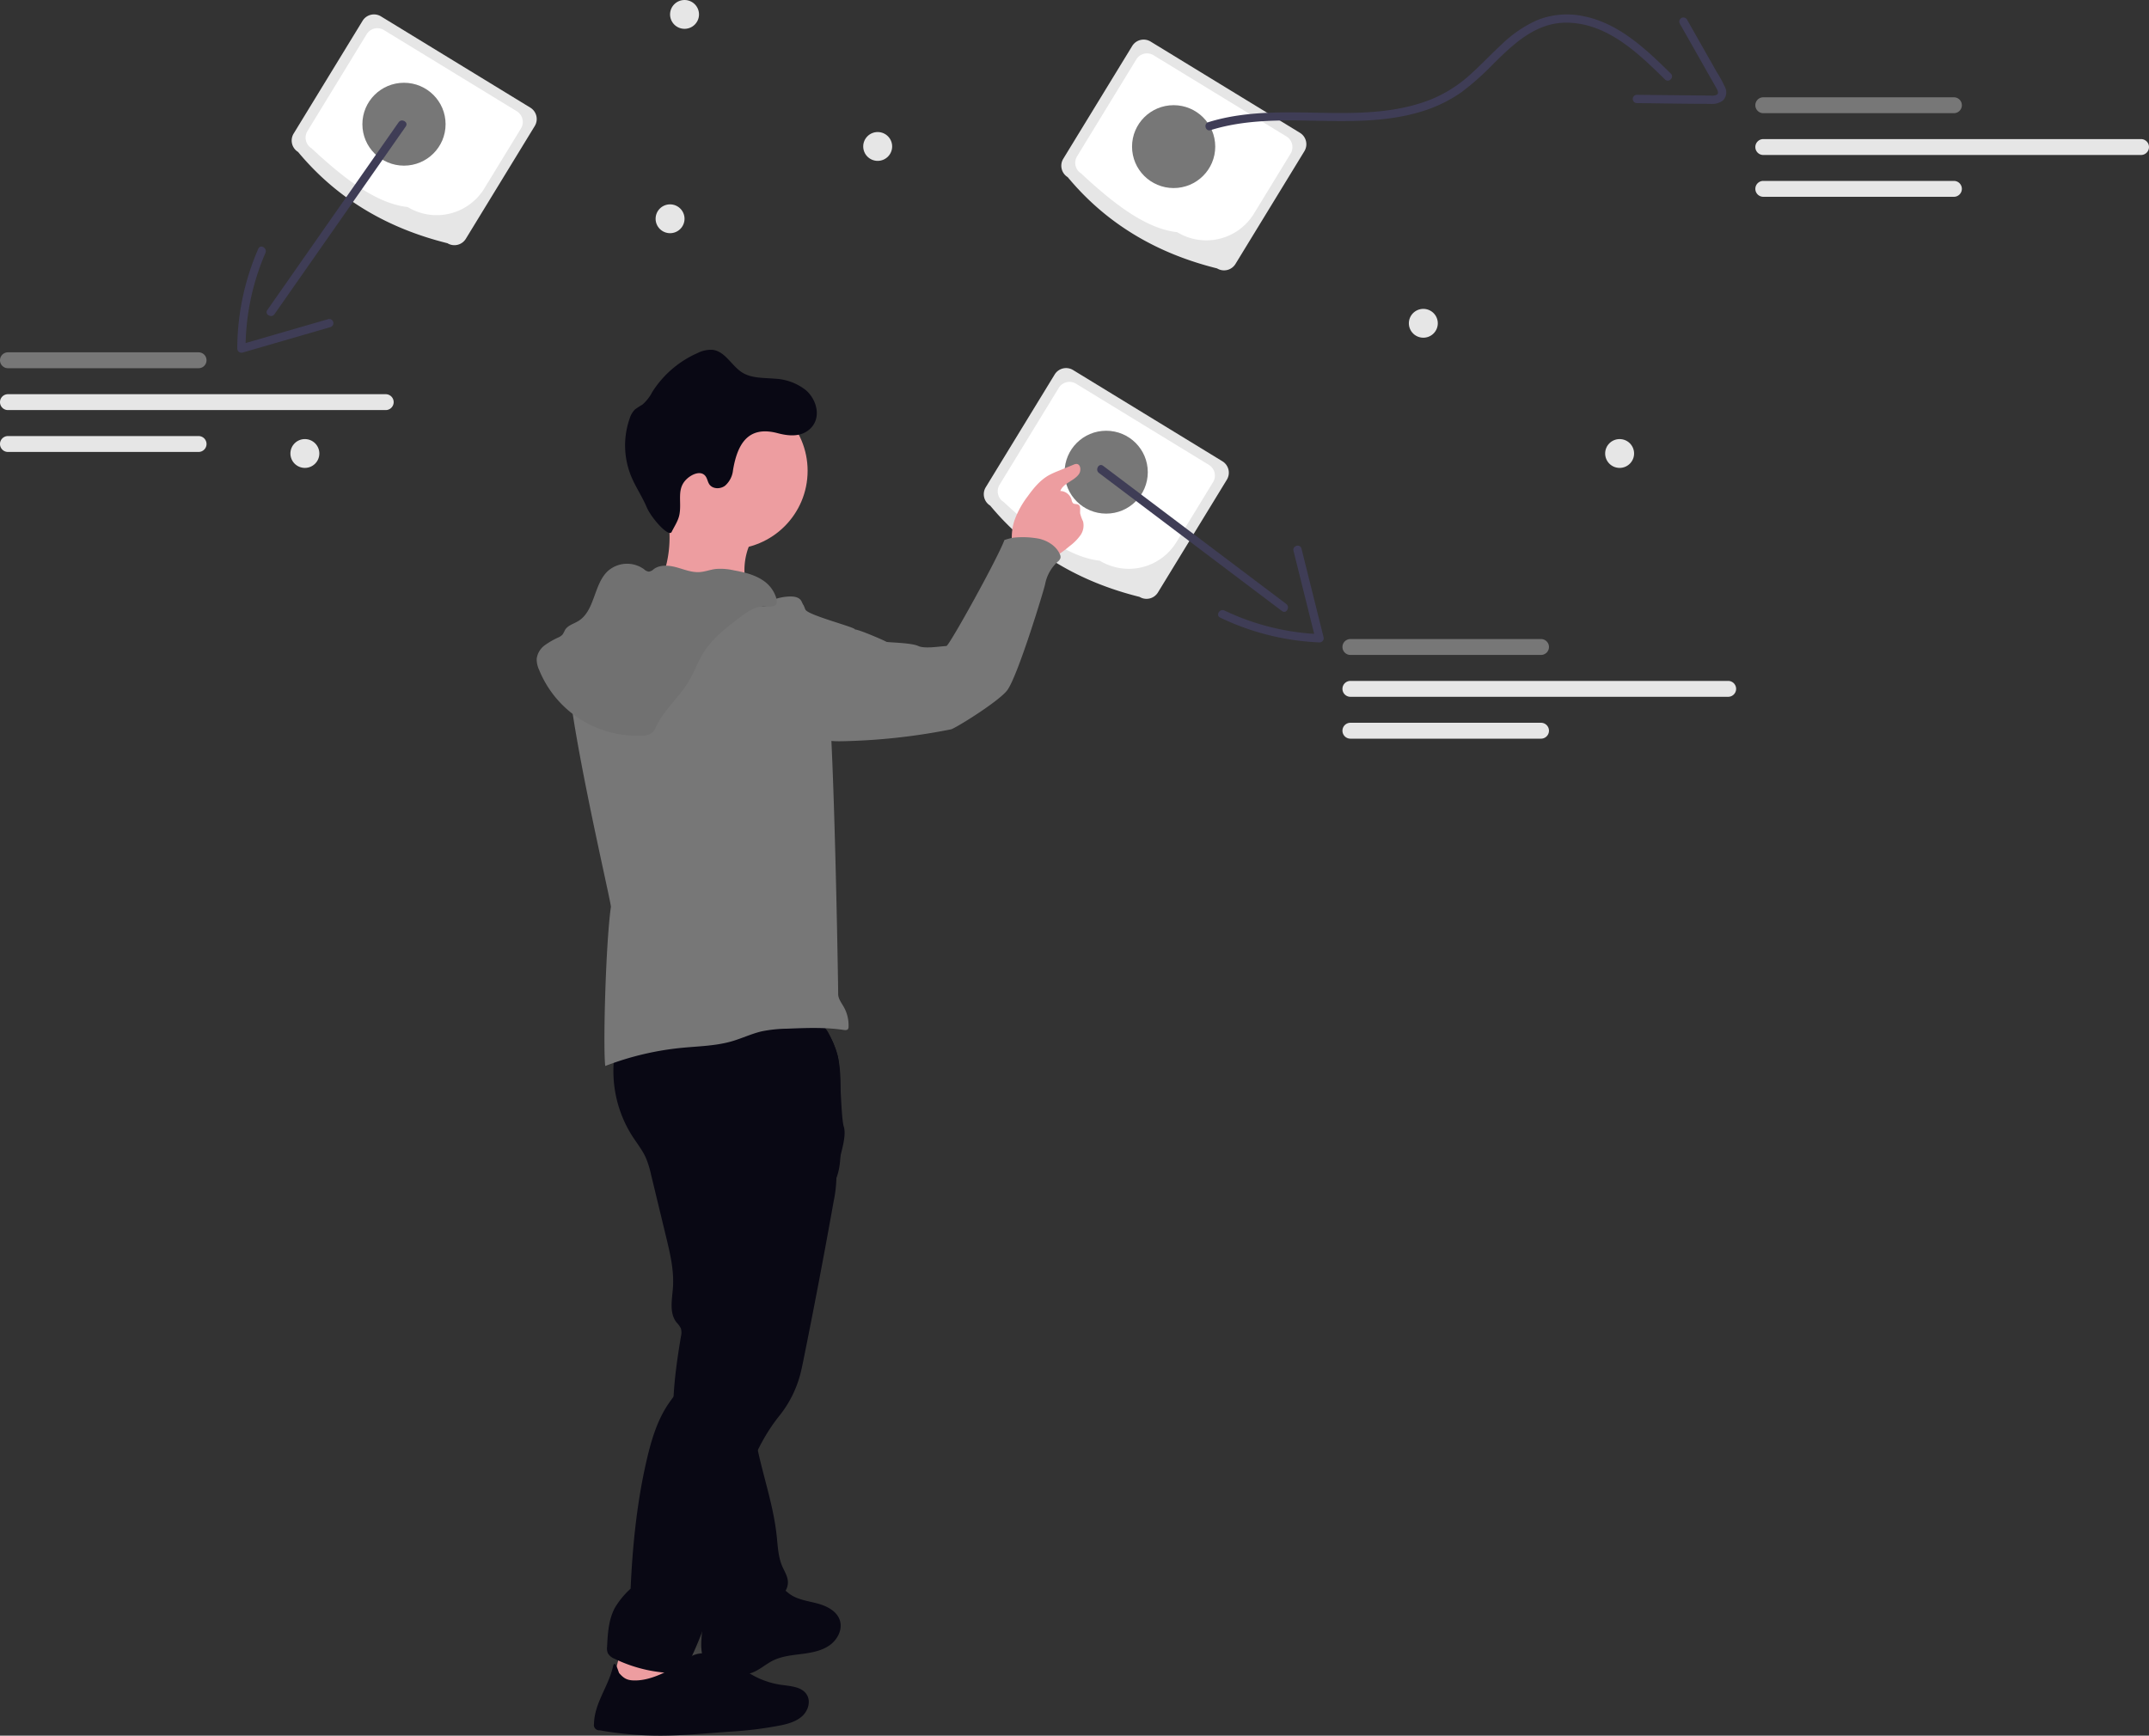 <svg xmlns="http://www.w3.org/2000/svg" xmlns:xlink="http://www.w3.org/1999/xlink" width="799.258" height="645.667" viewBox="0 0 799.258 645.667" role="img" artist="Katerina Limpitsouni" source="https://undraw.co/"><rect x="0" y="0" width="799.258" height="645.667" fill="#333333" stroke="none"/><defs><linearGradient id="a-871" x1="146.593" y1="1" x2="146.593" gradientUnits="objectBoundingBox"><stop offset="0" stop-color="gray" stop-opacity="0.251"/><stop offset="0.535" stop-color="gray" stop-opacity="0.122"/><stop offset="1" stop-color="gray" stop-opacity="0.102"/></linearGradient></defs><g transform="translate(-358.764 -257.99)"><ellipse cx="5.381" cy="5.362" rx="5.381" ry="5.362" transform="translate(955.754 421.33)" fill="#e6e6e6"/><ellipse cx="5.381" cy="5.362" rx="5.381" ry="5.362" transform="translate(466.772 421.33)" fill="#e6e6e6"/><ellipse cx="5.381" cy="5.362" rx="5.381" ry="5.362" transform="translate(882.749 372.893)" fill="#e6e6e6"/><ellipse cx="5.381" cy="5.362" rx="5.381" ry="5.362" transform="translate(602.595 334.012)" fill="#e6e6e6"/><ellipse cx="5.381" cy="5.362" rx="5.381" ry="5.362" transform="translate(679.814 307.109)" fill="#e6e6e6"/><ellipse cx="5.381" cy="5.362" rx="5.381" ry="5.362" transform="translate(607.977 257.99)" fill="#e6e6e6"/><g transform="translate(753.489 263.352)"><path d="M599.841,321.939c-21.962-5.467-40.817-16.212-55.557-33.951a4.976,4.976,0,0,1-1.65-6.833l25.64-41.958a4.976,4.976,0,0,1,6.833-1.649L630.665,271.5a4.976,4.976,0,0,1,1.649,6.833l-25.64,41.958A4.976,4.976,0,0,1,599.841,321.939Z" transform="translate(-541.907 -227.452)" fill="#e6e6e6"/><path d="M584.891,308.331c-11.563-1.262-23.581-10.5-35.717-21.827a4.66,4.66,0,0,1-1.545-6.4l22.036-36.059a4.661,4.661,0,0,1,6.4-1.545L625.5,272.712a4.66,4.66,0,0,1,1.545,6.4L613.4,301.45A20.759,20.759,0,0,1,584.891,308.331Z" transform="translate(-541.77 -227.316)" fill="#fff"/><ellipse cx="15.471" cy="15.415" rx="15.471" ry="15.415" transform="translate(26.305 33.765)" fill="#777777"/><path d="M596,270.751c25.094-7.8,51.959.635,77.191-6.563a52.324,52.324,0,0,0,16.217-7.616,100.766,100.766,0,0,0,11.8-10.5c7.59-7.507,15.833-15.39,27.237-15.3,15.017.115,26.547,11.269,36.556,21.119,1.415,1.392,3.6-.785,2.179-2.179-9.2-9.051-19.135-18.6-32.226-21.3a29.739,29.739,0,0,0-17.58,1.46,45.9,45.9,0,0,0-13.064,8.933c-4.031,3.7-7.75,7.723-11.836,11.362a49.271,49.271,0,0,1-14.519,9.164c-11.567,4.606-24.255,5.162-36.558,5.028-15.444-.168-31.256-1.22-46.218,3.429-1.888.587-1.082,3.562.819,2.971Z" transform="translate(-540.492 -227.699)" fill="#3f3d56"/><path d="M766.315,231.088l7.714,13.6,3.733,6.58c.663,1.169,1.345,2.33,1.991,3.509.4.724,1.263,2.031.436,2.717a4.019,4.019,0,0,1-2.345.366c-1.36,0-2.72-.028-4.08-.041l-7.65-.078-15.81-.16a1.542,1.542,0,0,0,0,3.081c9.178.093,18.362.287,27.541.279a6.586,6.586,0,0,0,4.5-1.232,4.285,4.285,0,0,0,.817-4.939,46.936,46.936,0,0,0-3.115-5.715l-3.359-5.922-7.714-13.6a1.542,1.542,0,0,0-2.661,1.555Z" transform="translate(-536.299 -227.669)" fill="#3f3d56"/><path d="M867.072,263.625h-70.9a2.954,2.954,0,0,1,0-5.909h70.9a2.954,2.954,0,1,1,0,5.909Z" transform="translate(-535.095 -226.885)" fill="#777777"/><path d="M867.072,309.953h-70.9a2.954,2.954,0,0,1,0-5.909h70.9a2.954,2.954,0,1,1,0,5.909Z" transform="translate(-535.095 -242.107)" fill="#e6e6e6"/><path d="M936.674,286.789H796.17a2.954,2.954,0,0,1,0-5.909h140.5a2.954,2.954,0,0,1,0,5.909Z" transform="translate(-535.095 -234.496)" fill="#e6e6e6"/></g><g transform="translate(724.656 394.914)"><path d="M689.841,386.939c-21.962-5.467-40.817-16.212-55.557-33.951a4.976,4.976,0,0,1-1.649-6.833l25.64-41.958a4.976,4.976,0,0,1,6.833-1.649L720.665,336.5a4.976,4.976,0,0,1,1.649,6.833l-25.64,41.958A4.976,4.976,0,0,1,689.841,386.939Z" transform="translate(-631.907 -301.82)" fill="#e6e6e6"/><path d="M674.891,373.331c-11.563-1.262-23.581-10.5-35.717-21.827a4.66,4.66,0,0,1-1.545-6.4l22.036-36.059a4.661,4.661,0,0,1,6.4-1.545L715.5,337.712a4.661,4.661,0,0,1,1.545,6.4L703.4,366.45a20.759,20.759,0,0,1-28.506,6.881Z" transform="translate(-631.77 -301.685)" fill="#fff"/><ellipse cx="15.471" cy="15.415" rx="15.471" ry="15.415" transform="translate(30.054 23.315)" fill="#777777"/><path d="M835.636,405.873h-70.9a2.954,2.954,0,0,1,0-5.909h70.9a2.954,2.954,0,0,1,0,5.909Z" transform="translate(-628.387 -299.16)" fill="#777777"/><path d="M835.636,452.2h-70.9a2.954,2.954,0,0,1,0-5.909h70.9a2.954,2.954,0,0,1,0,5.909Z" transform="translate(-628.387 -314.338)" fill="#e6e6e6"/><path d="M905.238,429.037h-140.5a2.954,2.954,0,0,1,0-5.909h140.5a2.954,2.954,0,1,1,0,5.909Z" transform="translate(-628.387 -306.749)" fill="#e6e6e6"/><path d="M673.62,339.89l53.014,40,15.089,11.384c1.583,1.194,3.12-1.48,1.555-2.661l-53.014-40-15.089-11.384c-1.583-1.194-3.12,1.48-1.555,2.661Z" transform="translate(-630.794 -300.869)" fill="#3f3d56"/><path d="M717.545,392.919a94.531,94.531,0,0,0,36.945,9.221,1.556,1.556,0,0,0,1.486-1.95l-8.21-32.953c-.479-1.923-3.452-1.108-2.971.819L753,401.008l1.486-1.95a90.706,90.706,0,0,1-35.389-8.8c-1.78-.853-3.344,1.8-1.555,2.661Z" transform="translate(-629.607 -300.077)" fill="#3f3d56"/></g><g transform="translate(358.764 263.352)"><path d="M618.841,412.939c-21.962-5.467-40.817-16.212-55.557-33.951a4.976,4.976,0,0,1-1.65-6.833l25.64-41.958a4.976,4.976,0,0,1,6.833-1.649L649.665,362.5a4.976,4.976,0,0,1,1.649,6.833l-25.64,41.958a4.976,4.976,0,0,1-6.833,1.649Z" transform="translate(-452.424 -327.82)" fill="#e6e6e6"/><path d="M603.891,399.331c-11.563-1.262-23.581-10.5-35.717-21.827a4.66,4.66,0,0,1-1.545-6.4l22.036-36.059a4.661,4.661,0,0,1,6.4-1.545L644.5,363.712a4.661,4.661,0,0,1,1.545,6.4L632.4,392.45a20.759,20.759,0,0,1-28.506,6.881Z" transform="translate(-452.288 -327.685)" fill="#fff"/><ellipse cx="15.471" cy="15.415" rx="15.471" ry="15.415" transform="translate(134.779 25.427)" fill="#777777"/><path d="M529.143,456.116h-70.9a2.954,2.954,0,0,1,0-5.909h70.9a2.954,2.954,0,0,1,0,5.909Z" transform="translate(-455.287 -324.503)" fill="#777777"/><path d="M529.143,502.444h-70.9a2.954,2.954,0,0,1,0-5.909h70.9a2.954,2.954,0,0,1,0,5.909Z" transform="translate(-455.287 -339.681)" fill="#e6e6e6"/><path d="M598.745,479.28h-140.5a2.954,2.954,0,0,1,0-5.908h140.5a2.954,2.954,0,0,1,0,5.909Z" transform="translate(-455.287 -332.092)" fill="#e6e6e6"/><path d="M600.922,366.912l-38.094,54.48-10.737,15.355c-1.139,1.629,1.531,3.17,2.661,1.555l38.094-54.48,10.737-15.355C604.721,366.839,602.051,365.3,600.922,366.912Z" transform="translate(-452.671 -326.779)" fill="#3f3d56"/><path d="M549.02,412.716a93.626,93.626,0,0,0-7.815,37.141,1.556,1.556,0,0,0,1.95,1.486l32.723-9.479a1.542,1.542,0,0,0-.819-2.971l-32.723,9.479,1.95,1.486a89.858,89.858,0,0,1,7.394-35.586c.783-1.8-1.871-3.371-2.661-1.555Z" transform="translate(-452.958 -325.541)" fill="#3f3d56"/></g><g transform="translate(558.38 383.616)"><path d="M276.4,798.223a.476.476,0,0,0-.1.051c1.222-2.64,2.362-5.31,3.4-8.022.123-.318.236-.647.359-.965-.01.082-.01.164-.021.257-.031.514-.072,1.027-.113,1.551-.062.811-.113,1.633-.123,2.455-.01.257-.01.5-.01.76a15.027,15.027,0,0,0,.308,2.979h-.041c-.257.021-.493.031-.74.072a10.05,10.05,0,0,0-2.8.8.608.608,0,0,0-.113.062Z" transform="translate(-218.59 -307.995)" fill="url(#a-871)"/><path d="M296.28,405.907c.11,4.289,1.563,8.444,1.791,12.725-12.631.628-25.09-5.5-37.6-3.621,3.5-2.262,5.365-6.339,6.465-10.353a42.935,42.935,0,0,0,1.233-15.907,7.007,7.007,0,0,0-.157-.88c-.464-2.1-1.665-5.067-1.343-6.716.424-2.184,2.482-1.752,4.336-1.626a162.429,162.429,0,0,1,16.857,2.176c1.453.251,15.608,3.786,15.82,3.417a66.618,66.618,0,0,0-6.127,12.623A24.609,24.609,0,0,0,296.28,405.907Z" transform="translate(-219.019 -319.104)" fill="#ed9da0"/><path d="M417.625,393.008a18.464,18.464,0,0,1-3.857,3.888c-.958.785-1.94,1.587-2.969,2.309a12.733,12.733,0,0,1-6.315,2.569c-3.009.2-9.395-1.563-11.264-4.14a7.468,7.468,0,0,1-1.076-4.313,19.84,19.84,0,0,1,1.037-6.033,33.623,33.623,0,0,1,4.87-8.813c2.176-3.024,4.6-6,7.832-7.832a30.384,30.384,0,0,1,3.331-1.532c1.964-.8,3.92-1.61,5.884-2.412a2.841,2.841,0,0,1,1.068-.283c1.579.016,1.87,2.427.974,3.731-1.791,2.624-5.821,3.354-6.952,6.331a4.513,4.513,0,0,1,4.195,3.252,2.3,2.3,0,0,0,.566,1.312c.518.416,1.328.181,1.917.495,1.045.558.589,2.113.7,3.291a15.4,15.4,0,0,0,1.076,2.961,6.292,6.292,0,0,1-1.013,5.216Z" transform="translate(-215.45 -319.456)" fill="#ed9da0"/><path d="M247.432,811.5c.972-.972,2.561-.806,3.919-.592a145.366,145.366,0,0,0,22.032,1.782c.924-4.511-1.758-8.9-2.622-13.418a12.1,12.1,0,0,0-.873-3.393c-1.039-1.994-3.383-2.906-5.583-3.37-3.97-.837-10.177-2.315-12.394,1.7C249.251,799.029,248.4,806.143,247.432,811.5Z" transform="translate(-219.372 -307.934)" fill="#ed9da0"/><path d="M327.282,794.955c-2.993,2.042-6.708,2.679-10.306,3.142s-7.305.809-10.565,2.412c-2.812,1.39-5.184,3.668-8.162,4.666a17,17,0,0,1-8.476.134c-3.346-.628-6.913-1.846-8.719-4.737-1.61-2.569-1.438-5.829-1.218-8.853q.389-5.125.762-10.267a4.889,4.889,0,0,1,.636-2.482c2.419-3.527,8.3,1.477,11.453,1.469,4.988-.008,10.345-2.71,13.943-6.017a4.233,4.233,0,0,1,1.084-.817c1.422-.636,2.844.542,4.108,1.571.141.118.283.236.424.346,2.914,2.309,6.826,2.781,10.424,3.716s7.462,2.82,8.578,6.371a5.419,5.419,0,0,1,.173.683C332.073,789.559,330.086,793.039,327.282,794.955Z" transform="translate(-218.498 -308.425)" fill="#090814"/><path d="M248.788,577.971a44.97,44.97,0,0,0,6.163,33.181c1.714,2.655,3.721,5.147,5.01,8.033a36.507,36.507,0,0,1,1.955,6.366l5.552,22.98c1.5,6.2,3.008,12.527,2.558,18.894-.314,4.436-1.432,9.424,1.3,12.931a9.528,9.528,0,0,1,1.652,2.266,5.736,5.736,0,0,1,.027,2.986c-2.809,16.684-4.892,34.126.182,50.266,4.6,14.629,4.861,30.838,8.771,45.666.484,1.836,1.038,3.772,2.429,5.064a7.962,7.962,0,0,0,3.641,1.73c5.762,1.371,11.847-.235,17.22-2.725,3.777-1.75,7.842-4.819,7.519-8.969-.154-1.974-1.307-3.7-2.089-5.523-1.535-3.567-1.658-7.552-2.073-11.414-1.04-9.7-4.029-19.058-6.289-28.545s-3.794-19.4-1.883-28.962a253.354,253.354,0,0,1,18.633-57.32,6.914,6.914,0,0,1,1.707-2.567,17.64,17.64,0,0,0,2.416-1.649,7.288,7.288,0,0,0,1.105-3.005c.84-3.027,3.337-5.26,5.01-7.918,4.225-6.712,2.886-15.316,2.73-23.246-.152-7.711.958-15.494-.306-23.1s-5.623-15.386-12.958-17.77c-3.634-1.181-7.562-.913-11.364-.537C287.265,567.075,267.692,570.734,248.788,577.971Z" transform="translate(-219.36 -314.081)" fill="#090814"/><path d="M330.894,626.237a48.166,48.166,0,0,1-1.013,8.916q-5.326,29.869-11.351,59.613c-.353,1.72-.7,3.441-1.163,5.129a41.6,41.6,0,0,1-7.69,15.129c-16.74,20.863-18.185,51.161-27.266,76.321-.613,1.7-1.225,3.409-1.877,5.09a127.133,127.133,0,0,1-5.6,12.5,3.573,3.573,0,0,1-1.155,1.492,3.425,3.425,0,0,1-1.822.354,53.2,53.2,0,0,1-23.589-5.365,4.885,4.885,0,0,1-2.506-2.082,5.034,5.034,0,0,1-.267-2.4c.251-4.988.558-10.157,2.938-14.54a31.025,31.025,0,0,1,5.813-7.046c.707-15.655,2.255-31.342,5.7-46.628,1.767-7.816,3.951-15.718,8.491-22.324,3.346-4.878,8.146-9.693,7.557-15.577-.259-2.584-1.343-5.8.762-7.321.919-.668,2.278-.754,2.9-1.7a3.233,3.233,0,0,0,.409-1.461,36.074,36.074,0,0,0-.746-12.074,63.681,63.681,0,0,1-1.8-7.871c-.267-2.687.189-5.593,1.98-7.6.11-5.373-.039-10.95.071-16.315a30.257,30.257,0,0,0-.754-9.112c-.408-1.406-1.029-2.749-1.343-4.187-1.123-5.161,1.681-11.343-1.657-15.435-1.39-1.7-3.535-2.545-5.357-3.771-3.637-2.427-6.025-6.4-7.353-10.573a58.353,58.353,0,0,1-2.082-12.945,13.324,13.324,0,0,1-.031-2.8,5.124,5.124,0,0,1,.377-1.4c1.037-2.333,3.826-3.236,6.308-3.833a204.263,204.263,0,0,1,48.168-5.632c6-4.085,9.379-2.624,11.924,1.7a44.734,44.734,0,0,1,3.393,8.287c1.163,3.511,1.233,23.165,2.364,26.692C335.088,612.059,330.839,621.422,330.894,626.237Z" transform="translate(-219.423 -313.982)" fill="#090814"/><circle cx="29.169" cy="29.169" r="29.169" transform="translate(42.415 20.353)" fill="#ed9da0"/><path d="M308.37,415.624c-1.272,1.471-2.978,3.093-4.864,2.619a6.646,6.646,0,0,1-1.893-1.013c-3.363-2.167-7.49-2.676-11.446-3.272a168.878,168.878,0,0,1-23.571-5.3,24.042,24.042,0,0,0-6.972-1.418c-4.944.026-9.325,3.312-12.424,7.165s-5.293,8.361-8.333,12.26c-2.166,2.778-4.746,5.226-6.768,8.109-5.107,7.28,15.579,93.857,15.3,95.316-1.937,13.776-2.955,52.124-2.1,59.19a108.265,108.265,0,0,1,28.424-6.753c6.268-.615,12.654-.692,18.7-2.452,3.777-1.1,7.359-2.839,11.193-3.715a51.6,51.6,0,0,1,9.438-.964c6.99-.282,14.029-.561,20.948.469.56.083,1.243.128,1.578-.328a1.476,1.476,0,0,0,.21-.825A13.948,13.948,0,0,0,334,567.288c-.882-1.557-2.108-3.08-2.074-4.868.064-.834-1.739-109.843-4.327-114.491-3.012-5.409-6.066-10.93-7.282-17-.8-4.018-.777-8.156-1.353-12.214a5.334,5.334,0,0,0-1.031-2.852c-.988-1.12-2.66-1.28-4.152-1.233a18.379,18.379,0,0,0-5.411,1Z" transform="translate(-219.81 -318.35)" fill="#777777"/><path d="M316.02,461.57c1.775,2.214,3.626,4.49,6.144,5.8,2.9,1.5,6.311,1.538,9.575,1.469a228.8,228.8,0,0,0,40.012-4.4c1.5-.259,17.6-10.257,20.9-14.462,3.926-5.078,13.8-37.669,14.148-39.526a15.121,15.121,0,0,1,4.629-8.326,3.036,3.036,0,0,0,1.1-1.463,2.358,2.358,0,0,0-.262-1.426c-1.343-2.992-4.414-4.921-7.6-5.7a32.614,32.614,0,0,0-9.791-.389,22.877,22.877,0,0,0-3.207.852c-2.588,7.011-20.619,39.474-21.562,39.425-2.578.159-8.144,1.1-10.48,0-2.654-1.244-11.355-1.294-11.819-1.548-1.052-.613-10.512-4.711-11.745-4.579.777-.692-17.137-5.2-18.372-7.35-.438-.762-.523-1.8-1.268-2.263a2.447,2.447,0,0,0-1.627-.189,15.908,15.908,0,0,0-4.922,1.494c-2.526,9.88-1.2,20.14.724,30.155a26.6,26.6,0,0,0,5.422,12.43Z" transform="translate(-217.718 -318.737)" fill="#777777"/><path d="M303.748,408.43c-3.129-1.948-6.813-2.774-10.439-3.436a22,22,0,0,0-6.642-.478c-2.053.256-4.024,1.049-6.09,1.164-2.9.162-5.68-1.015-8.482-1.781s-6.037-1.06-8.4.635a3.626,3.626,0,0,1-1.827.971,3.2,3.2,0,0,1-1.889-.926,10.762,10.762,0,0,0-13.413.707c-5.348,5.015-4.743,14.813-11.011,18.617-1.728,1.048-3.936,1.6-4.945,3.354a12.387,12.387,0,0,1-.853,1.613,4.369,4.369,0,0,1-1.507,1.074,29.279,29.279,0,0,0-5.166,2.97,7.388,7.388,0,0,0-2.973,4.984,9.391,9.391,0,0,0,.913,4.192A39.332,39.332,0,0,0,259.25,466.53a6.05,6.05,0,0,0,4-1.25,7.556,7.556,0,0,0,1.4-2.312c2.946-6.178,8.481-10.739,11.995-16.613,2.094-3.5,3.439-7.416,5.619-10.864,3.305-5.227,8.331-9.088,13.251-12.835,2.774-2.113,5.863-4.33,9.348-4.182,3.106.132,5.366.3,4.227-3.511a12.2,12.2,0,0,0-5.349-6.533Z" transform="translate(-220.113 -318.477)" fill="#777777"/><path d="M303.748,408.43c-3.129-1.948-6.813-2.774-10.439-3.436a22,22,0,0,0-6.642-.478c-2.053.256-4.024,1.049-6.09,1.164-2.9.162-5.68-1.015-8.482-1.781s-6.037-1.06-8.4.635a3.626,3.626,0,0,1-1.827.971,3.2,3.2,0,0,1-1.889-.926,10.762,10.762,0,0,0-13.413.707c-5.348,5.015-4.743,14.813-11.011,18.617-1.728,1.048-3.936,1.6-4.945,3.354a12.387,12.387,0,0,1-.853,1.613,4.369,4.369,0,0,1-1.507,1.074,29.279,29.279,0,0,0-5.166,2.97,7.388,7.388,0,0,0-2.973,4.984,9.391,9.391,0,0,0,.913,4.192A39.332,39.332,0,0,0,259.25,466.53a6.05,6.05,0,0,0,4-1.25,7.556,7.556,0,0,0,1.4-2.312c2.946-6.178,8.481-10.739,11.995-16.613,2.094-3.5,3.439-7.416,5.619-10.864,3.305-5.227,8.331-9.088,13.251-12.835,2.774-2.113,5.863-4.33,9.348-4.182,3.106.132,5.366.3,4.227-3.511a12.2,12.2,0,0,0-5.349-6.533Z" transform="translate(-220.113 -318.477)" opacity="0.05"/><path d="M318.367,820.5c-2.113,1.972-5.019,2.836-7.839,3.448a141.3,141.3,0,0,1-19.512,2.411c-2.121.157-4.25.322-6.371.487-6.221.471-12.451.951-18.7.974a128.932,128.932,0,0,1-22.992-1.987,1.951,1.951,0,0,1-2.1-2.333c.135-7.771,5.327-13.807,7.072-21.381.723-3.111,2.056,2.167,2.307,2.457,1.547,1.76,2.718,2.569,5.067,2.694,6.418.354,13.605-3.551,18.7-7.023a23.935,23.935,0,0,1,3.464-2.144,10.193,10.193,0,0,1,2.8-.8,16.932,16.932,0,0,1,9.544,1.932c3.833,1.9,7.2,4.635,10.989,6.591a30.891,30.891,0,0,0,9.85,3.119c3.472.479,7.62.707,9.4,3.715a.029.029,0,0,1,.008.024C321.533,815.173,320.472,818.535,318.367,820.5Z" transform="translate(-219.552 -307.78)" fill="#090814"/><path d="M257.6,372.856a5.39,5.39,0,0,0,2.015.75A6.5,6.5,0,0,0,265,372.8Z" transform="translate(-219.097 -319.283)" opacity="0.1"/><path d="M69.578,19.409a19.973,19.973,0,0,0-10.945-5.743c-4.058-.873-8.51-1.144-11.757-3.689-3.69-2.939-5.313-8.523-9.839-9.765a10.786,10.786,0,0,0-5.891.467A38.124,38.124,0,0,0,12.7,12.977,15.793,15.793,0,0,1,8.456,17.22a30.716,30.716,0,0,0-2.927,1.427,7.968,7.968,0,0,0-2.386,3.111A30.24,30.24,0,0,0,1.027,43c1.131,4.194,3.173,8.08,4.378,12.3s6.779,12.243,8.083,10.25S16.465,61.7,17.178,59.4c1.392-4.524.135-9.076,3.674-12.218,2.189-1.943,6.149-3.247,7.637-.738.59.972.553,2.2,1.058,3.21,1,1.968,3.874,2.361,5.78,1.23a8.867,8.867,0,0,0,3.616-5.362c2.865-9.691,7.748-15.791,18.115-11.646,3.862,1.55,8.412,2.595,12.126-.061C74.079,30.317,73.083,23.393,69.578,19.409Z" transform="translate(28.806 8.84) rotate(-7)" fill="#090814"/></g></g></svg>